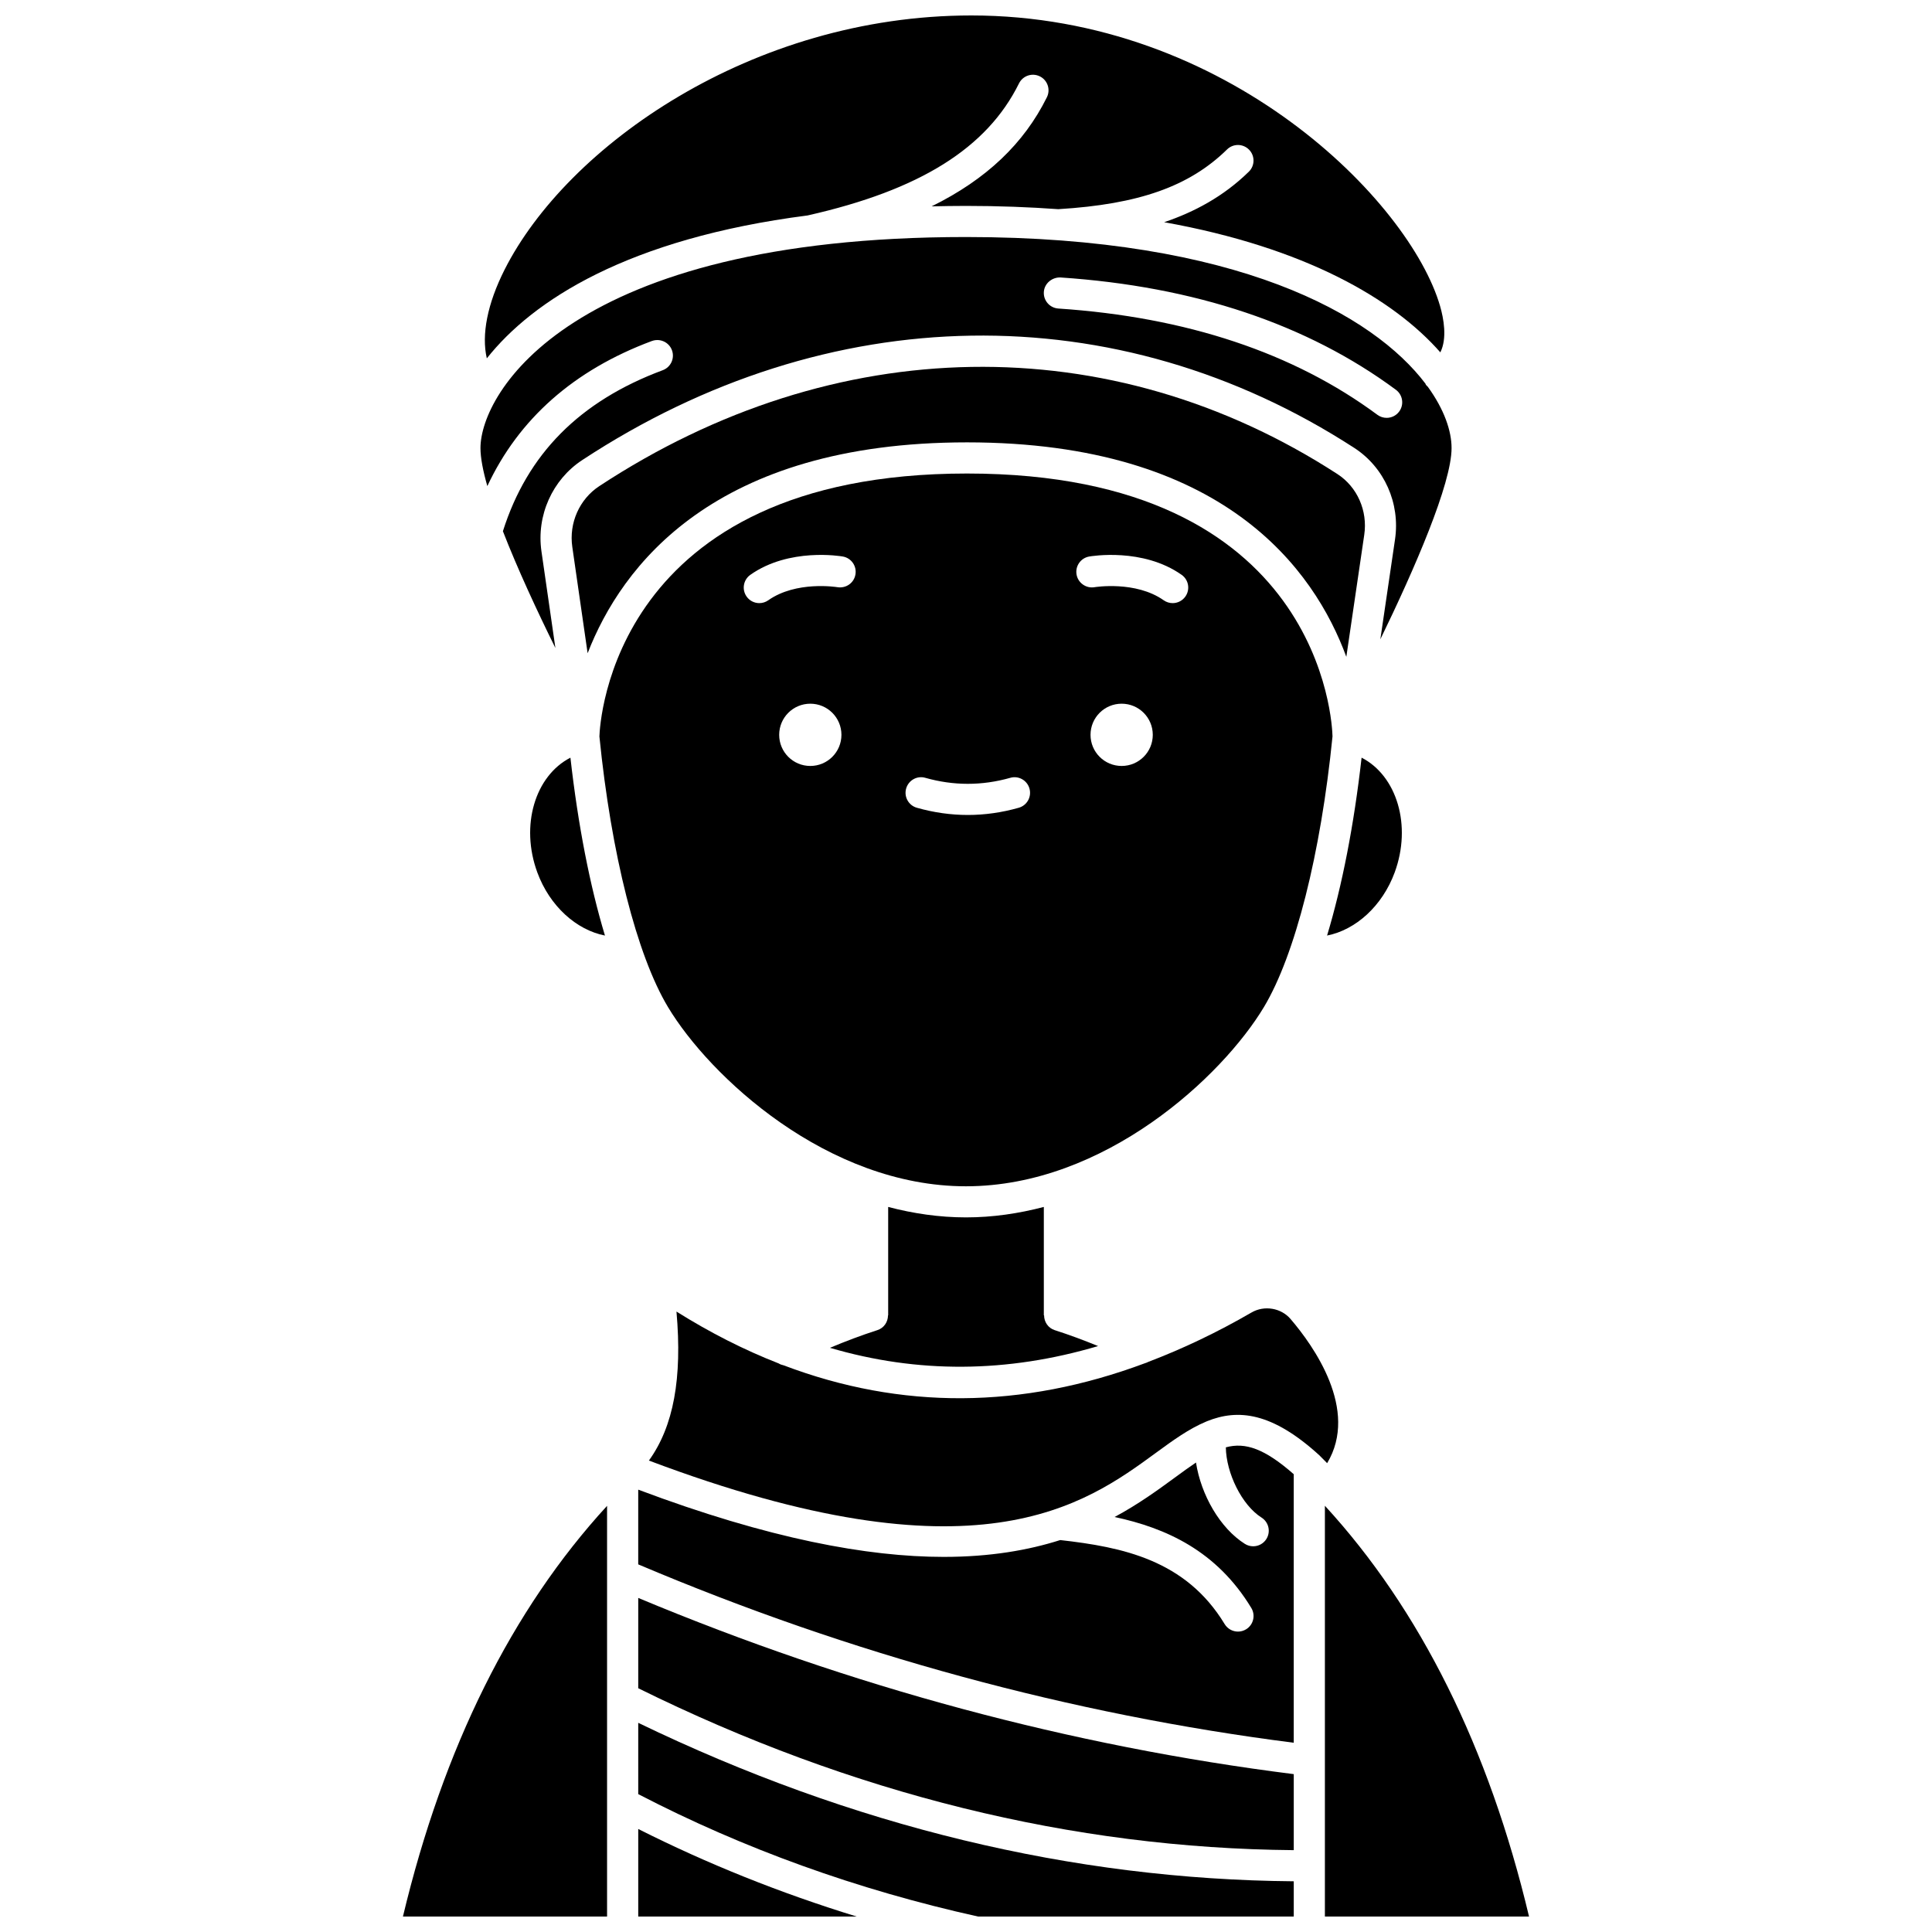 <?xml version="1.0" encoding="UTF-8"?>
<!-- Uploaded to: SVG Find, www.svgrepo.com, Generator: SVG Find Mixer Tools -->
<svg width="800px" height="800px" version="1.1" viewBox="144 144 512 512" xmlns="http://www.w3.org/2000/svg">
 <defs>
  <clipPath id="e">
   <path d="m272 148.09h255v90.906h-255z"/>
  </clipPath>
  <clipPath id="d">
   <path d="m495 543h55v108.9h-55z"/>
  </clipPath>
  <clipPath id="c">
   <path d="m250 543h55v108.9h-55z"/>
  </clipPath>
  <clipPath id="b">
   <path d="m313 628h59v23.902h-59z"/>
  </clipPath>
  <clipPath id="a">
   <path d="m313 600h174v51.902h-174z"/>
  </clipPath>
 </defs>
 <g clip-path="url(#e)">
  <path d="m358.05 201.09c29.695-6.699 47.496-17.816 55.996-34.988 1.012-2.035 3.469-2.875 5.531-1.863 2.039 1.012 2.875 3.488 1.863 5.531-6.074 12.258-16.023 21.75-30.551 28.918 2.977-0.07 6-0.121 9.109-0.121 8.633 0 16.77 0.312 24.48 0.867 0.008 0 0.012-0.004 0.02-0.004 21.324-1.297 34.688-6.027 44.684-15.824 1.629-1.602 4.238-1.57 5.832 0.059 1.598 1.629 1.57 4.238-0.059 5.832-6.691 6.559-14.477 10.707-22.445 13.387 37.375 6.707 60.77 20.352 73.195 34.496 1.855-3.723 0.883-8.973-0.066-12.258-8-27.648-56.348-77.027-124.22-77.027-58.254 0-107.21 34.711-123.7 67.367-4.566 9.047-6.16 17.258-4.707 23.504 12.109-15.27 37.219-31.73 85.039-37.875z"/>
 </g>
 <path d="m478.96 410.87c8.27-13.793 15.055-40.578 18.168-71.711-0.07-3.164-2.68-69.672-96.863-69.672-94.031 0-97.309 66.273-97.414 69.688 3.117 31.137 9.898 57.914 18.168 71.699 11.02 18.367 42.203 47.504 78.973 47.504 36.773-0.004 67.957-29.141 78.969-47.508zm-120.22-63.883c-4.559 0-8.25-3.691-8.25-8.25 0-4.559 3.691-8.25 8.25-8.25s8.25 3.691 8.25 8.25c0 4.555-3.691 8.25-8.25 8.25zm7.184-47.375c-0.254-0.043-10.926-1.742-18.324 3.469-0.723 0.508-1.551 0.754-2.371 0.754-1.297 0-2.574-0.605-3.375-1.75-1.312-1.859-0.867-4.434 0.996-5.75 10.285-7.254 23.93-4.949 24.504-4.852 2.246 0.395 3.742 2.531 3.344 4.777-0.391 2.242-2.496 3.715-4.773 3.352zm48.055 58.453c-4.473 1.27-9.016 1.91-13.5 1.91-4.492 0-9.031-0.641-13.5-1.91-2.191-0.617-3.465-2.898-2.844-5.09 0.621-2.199 2.914-3.484 5.09-2.844 7.477 2.121 15.023 2.121 22.504 0 2.176-0.637 4.473 0.648 5.09 2.844 0.621 2.191-0.648 4.473-2.84 5.09zm27.27-11.078c-4.559 0-8.25-3.691-8.25-8.25 0-4.559 3.691-8.25 8.25-8.25s8.25 3.691 8.25 8.25c0 4.555-3.691 8.25-8.25 8.25zm16.891-44.902c-0.801 1.137-2.078 1.75-3.375 1.75-0.82 0-1.645-0.246-2.371-0.754-7.449-5.242-18.227-3.484-18.332-3.469-2.203 0.387-4.379-1.117-4.766-3.359-0.387-2.238 1.105-4.371 3.344-4.766 0.582-0.102 14.211-2.406 24.508 4.852 1.859 1.312 2.305 3.879 0.992 5.746z"/>
 <path d="m400.27 261.23c68.035 0 92.051 33.777 100.52 56.832l4.75-32.332c0.941-6.379-1.855-12.699-7.125-16.109-60.148-38.977-133.27-37.785-195.6 3.207-5.262 3.457-8.07 9.777-7.152 16.105l4.062 28.18c8.938-23.016 33.43-55.883 100.55-55.883z"/>
 <path d="m286.39 375.19c3.285 8.941 10.34 15.25 17.93 16.742-3.977-13.152-7.133-29.254-9.152-47.141-9.367 4.816-13.344 17.98-8.777 30.398z"/>
 <path d="m400 466.62c-7.106 0-14-1.027-20.625-2.769v28.727h-0.047c-0.004 1.742-1.062 3.359-2.809 3.918-4.246 1.363-8.438 2.957-12.578 4.688 23.215 6.828 46.953 6.691 71.062-0.465-3.801-1.551-7.637-2.984-11.5-4.219-1.746-0.562-2.805-2.18-2.809-3.918l-0.07-0.004v-28.727c-6.629 1.738-13.523 2.769-20.625 2.769z"/>
 <path d="m316.76 234.37c2.133-0.781 4.512 0.289 5.309 2.426 0.793 2.137-0.289 4.512-2.426 5.309-22.051 8.215-35.887 22.211-42.367 42.672 3.844 9.898 9.02 21.062 13.91 30.949l-3.695-25.609c-1.367-9.48 2.867-18.973 10.789-24.18 65.156-42.832 141.64-44.047 204.62-3.231 7.965 5.16 12.203 14.676 10.797 24.23l-3.891 26.488c9.117-18.754 18.875-41.238 18.875-50.688 0-4.516-1.934-10.223-6.309-16.254-0.168-0.18-0.371-0.312-0.508-0.531-0.055-0.086-0.059-0.191-0.105-0.277-13.758-18.148-49.668-38.859-121.77-38.859-105.03 0-128.66 41.414-128.66 55.922 0 2.602 0.672 6.059 1.82 10.082 8.316-17.777 22.883-30.727 43.602-38.449zm108.26-16.84c35.535 2.375 65.449 12.395 88.914 29.77 1.828 1.355 2.211 3.941 0.859 5.769-0.809 1.094-2.055 1.668-3.32 1.668-0.855 0-1.711-0.262-2.453-0.809-22.164-16.418-50.613-25.898-84.547-28.164-2.277-0.152-3.992-2.121-3.844-4.391 0.145-2.266 2.168-3.91 4.391-3.844z"/>
 <path d="m513.61 375.19c4.566-12.422 0.586-25.59-8.773-30.406-2.019 17.887-5.172 33.988-9.148 47.145 7.578-1.496 14.637-7.805 17.922-16.738z"/>
 <path d="m486.03 493.57c-2.519-2.961-6.977-3.707-10.348-1.754-9.164 5.312-18.289 9.641-27.371 13.094-0.281 0.145-0.57 0.273-0.875 0.352-32.602 12.184-64.637 12.375-95.766 0.562-0.461-0.098-0.91-0.25-1.316-0.504-9.109-3.559-18.141-8.129-27.082-13.742 1.566 17.703-0.781 30.438-7.305 39.484 86.762 32.734 115.4 11.84 134.45-2.109 4.441-3.25 8.68-6.32 13.152-8.184 0.102-0.039 0.191-0.098 0.297-0.129 8.203-3.312 17.238-2.461 29.895 9.137 0.02 0.02 0.027 0.047 0.051 0.066 0.051 0.047 0.09 0.094 0.141 0.141 0.586 0.574 1.168 1.188 1.754 1.77 8.508-14.141-3.641-31.137-9.68-38.184z"/>
 <path d="m468.86 527.56c0.094 6.836 4.246 15.32 9.453 18.609 1.926 1.219 2.5 3.762 1.289 5.691-0.785 1.242-2.125 1.922-3.496 1.922-0.754 0-1.516-0.207-2.199-0.637-6.602-4.168-11.633-12.996-12.957-21.562-1.742 1.176-3.594 2.516-5.652 4.027-4.438 3.25-9.559 6.992-15.918 10.41 13.605 2.914 27.031 8.93 36.227 24.102 1.18 1.953 0.559 4.488-1.391 5.668-0.668 0.402-1.406 0.598-2.137 0.598-1.395 0-2.754-0.707-3.531-1.984-10.324-17.039-27.137-20.418-43.578-22.273-8.414 2.676-18.504 4.461-30.883 4.461-20.078 0-46.277-4.773-80.949-17.82v19.801c56.285 23.871 114.69 39.742 173.72 47.273v-71.164c-7.715-6.773-12.824-8.527-17.996-7.121z"/>
 <g clip-path="url(#d)">
  <path d="m495.11 543.04v95.418c0 0.008 0.004 0.012 0.004 0.02 0 0.008-0.004 0.012-0.004 0.02v13.41l54.102 0.004c-10.652-44.762-28.84-81.355-54.102-108.87z"/>
 </g>
 <g clip-path="url(#c)">
  <path d="m304.88 651.9v-58.18-0.012-32.359-0.086-18.199c-25.219 27.465-43.383 64.008-54.098 108.84z"/>
 </g>
 <path d="m313.14 591.4c56.68 28 115.09 42.422 173.72 42.91v-20.145c-59.012-7.43-117.39-23.145-173.72-46.695z"/>
 <g clip-path="url(#b)">
  <path d="m313.14 651.9h57.883c-20.184-6.199-39.547-13.957-57.883-23.199z"/>
 </g>
 <g clip-path="url(#a)">
  <path d="m313.14 619.46c27.781 14.422 58.047 25.352 90.043 32.441h83.676v-9.34c-58.648-0.48-117.03-14.602-173.72-41.992z"/>
 </g>
</svg>
